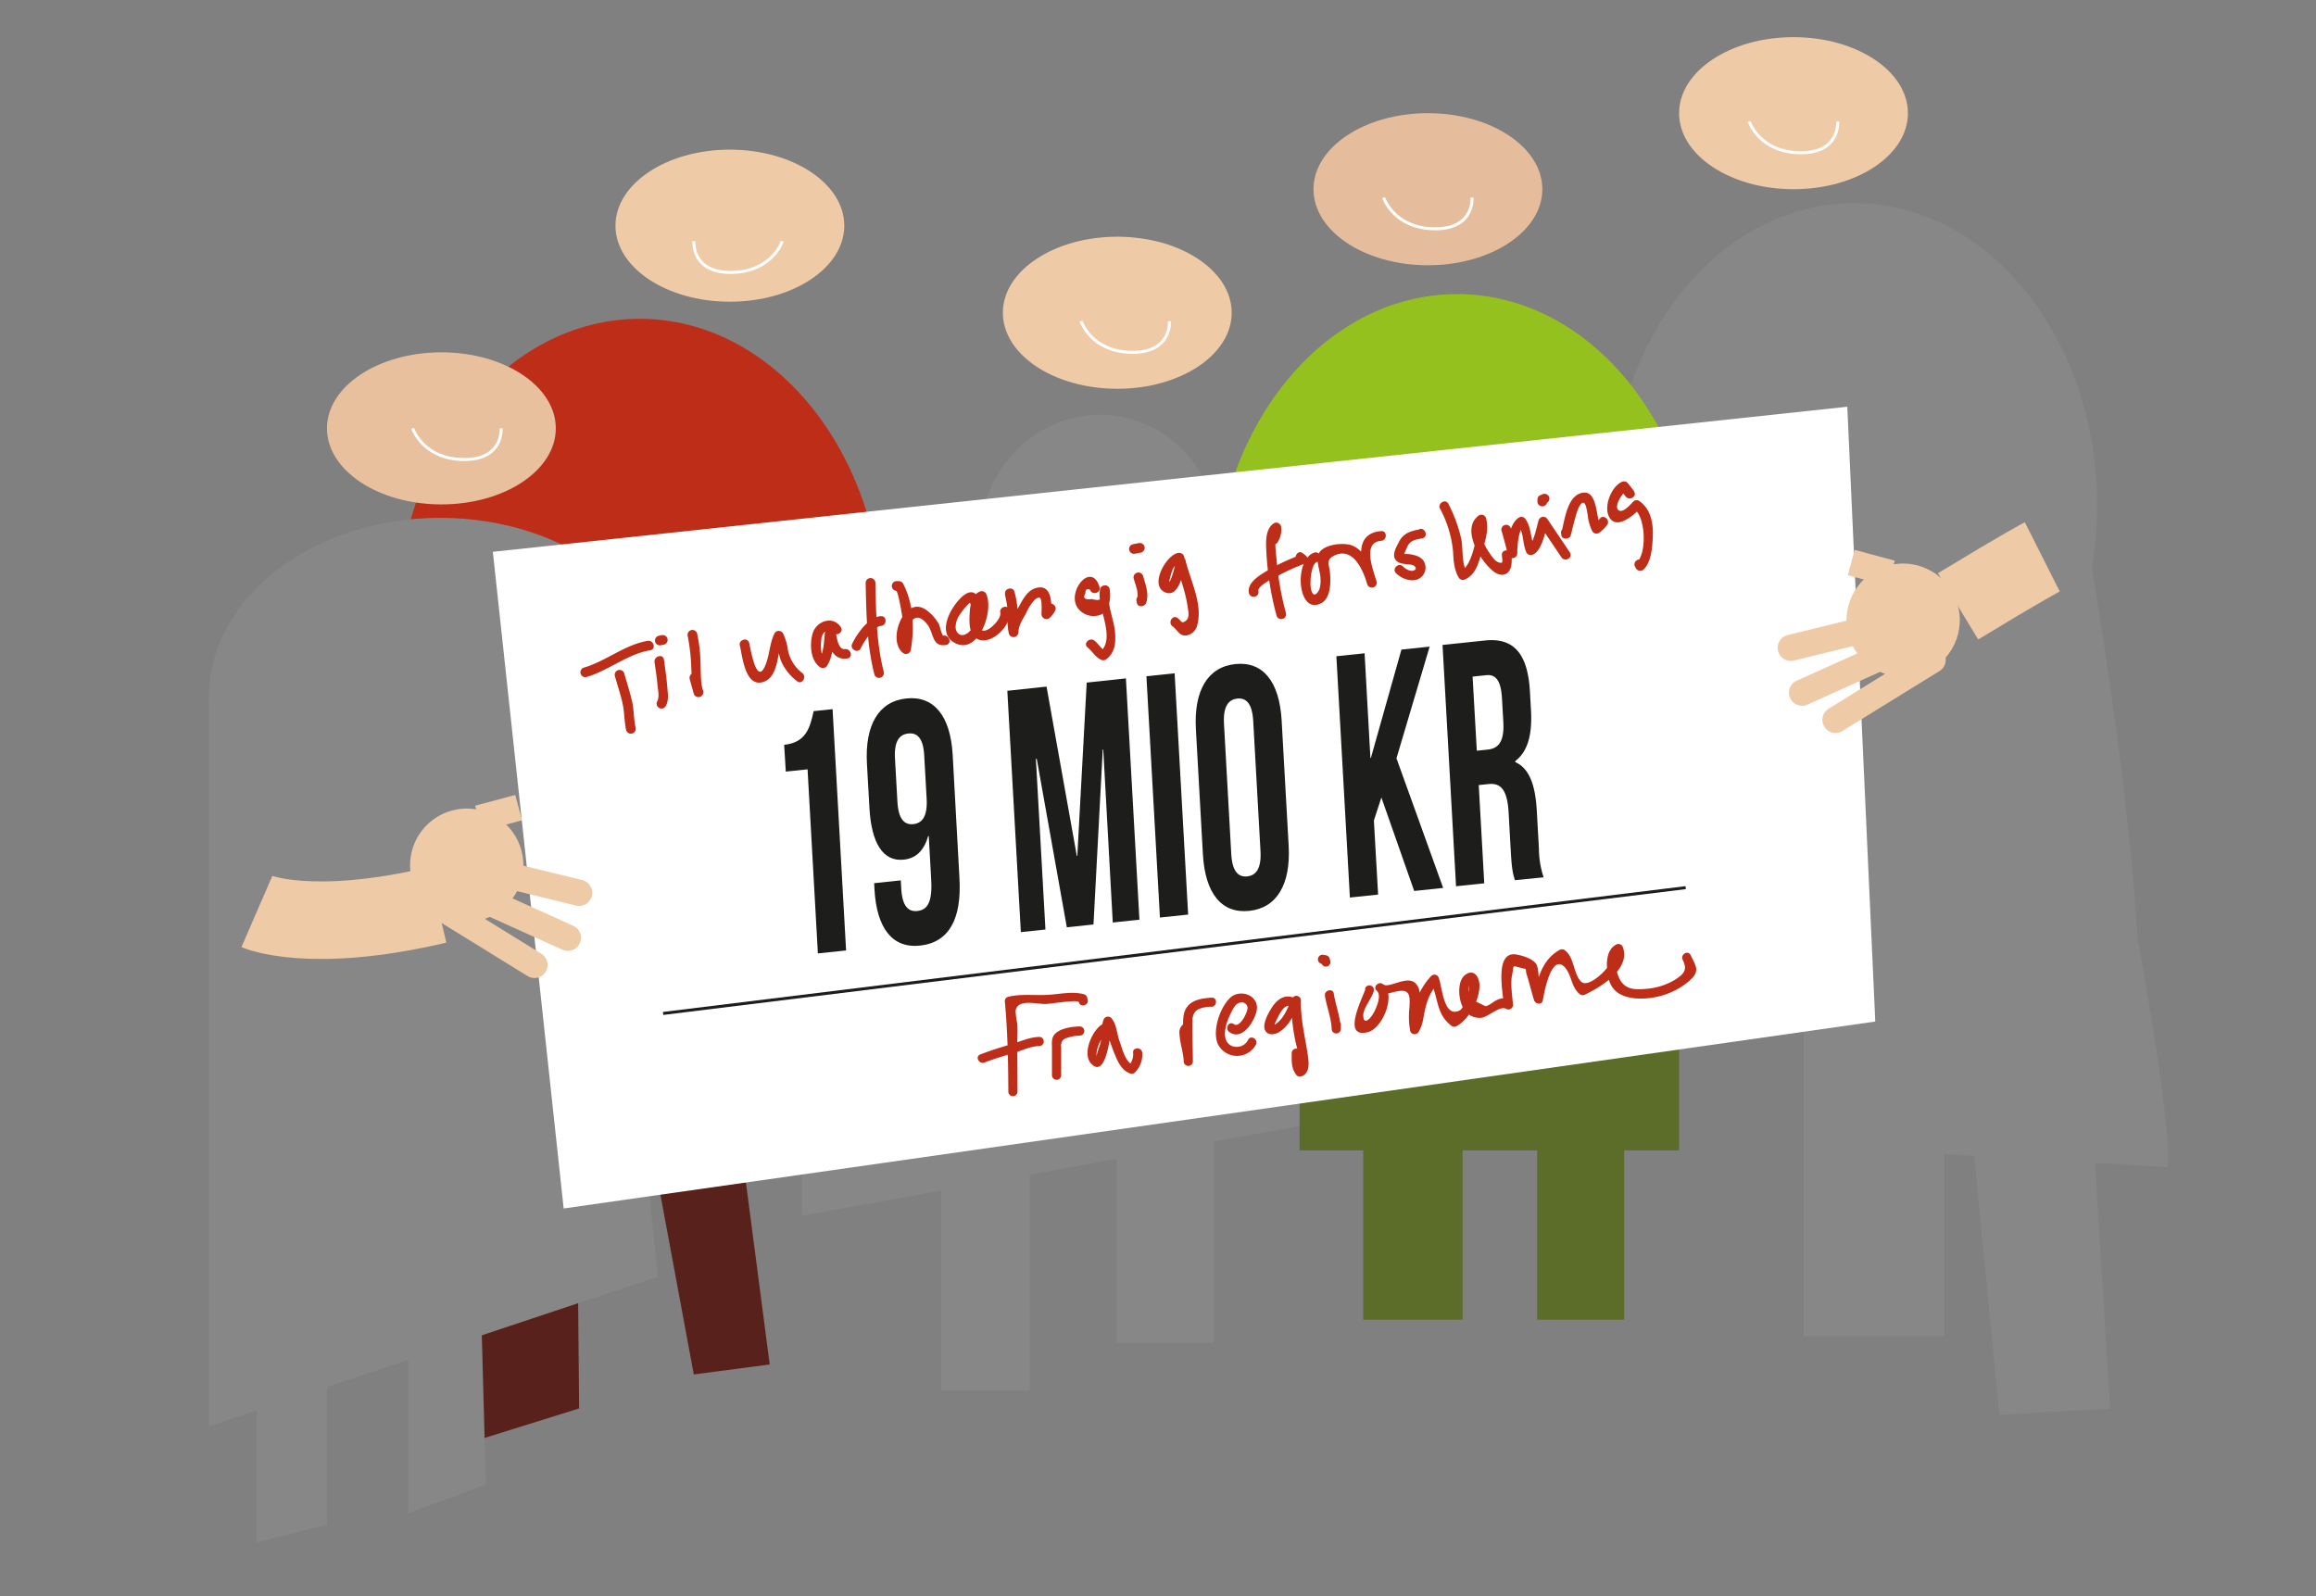 <svg xmlns="http://www.w3.org/2000/svg" viewBox="0 0 550 379.09"><rect x="0" y="0" width="550" height="379.09" fill="#808080" stroke="none"/><defs><style>.cls-1{fill:#59211b;}.cls-2{fill:#878787;}.cls-3{fill:#be2d18;}.cls-4{fill:#95c11f;}.cls-5{fill:#e8c09e;}.cls-12,.cls-13,.cls-14,.cls-15,.cls-6{fill:none;stroke-miterlimit:10;}.cls-6{stroke:#fff;}.cls-12,.cls-6{stroke-width:0.71px;}.cls-7{fill:#efcaa6;}.cls-8{fill:#e5bd9c;}.cls-9{fill:#5c6c29;}.cls-10{fill:#fff;}.cls-11{fill:#1d1d1b;}.cls-12{stroke:#1d1d1b;}.cls-13,.cls-14,.cls-15{stroke:#efcaa6;}.cls-13{stroke-linecap:round;}.cls-13,.cls-14{stroke-width:6.23px;}.cls-15{stroke-width:18.41px;}</style></defs><title>19 mio t forsk SVG</title><g id="Lag_2" data-name="Lag 2"><polygon class="cls-1" points="182.79 324.07 164.76 326.44 154.43 270.77 175.27 266.51 182.79 324.07"/><polygon class="cls-1" points="137.53 334.51 103.55 345.12 103.55 270.77 136.93 270.77 137.53 334.51"/><path class="cls-2" d="M486.05,76.28s23.18,112.47,22.12,167.81-62.54,4.9-82.91-1.47-26.52-41.17-26.52-41.17v-74Z"/><ellipse class="cls-2" cx="440.28" cy="120.03" rx="57.74" ry="71.78"/><ellipse class="cls-3" cx="151.94" cy="147.5" rx="57.74" ry="71.78"/><ellipse class="cls-4" cx="346.02" cy="141.63" rx="57.74" ry="71.78"/><ellipse class="cls-2" cx="104.54" cy="165.49" rx="54.91" ry="42.5"/><polygon class="cls-2" points="156.22 303.21 49.63 338.74 49.63 165.49 142.24 166.66 156.22 303.21"/><ellipse class="cls-5" cx="104.82" cy="101.74" rx="27.17" ry="18.06"/><path class="cls-6" d="M98,101.74s2.37,7.25,12,7.4,9-7.4,9-7.4"/><ellipse class="cls-2" cx="261.16" cy="129.37" rx="28.77" ry="30.88"/><polygon class="cls-2" points="331.89 263.23 190.43 288.73 190.43 137.87 331.89 137.87 331.89 263.23"/><ellipse class="cls-7" cx="265.33" cy="74.28" rx="27.17" ry="18.06"/><path class="cls-6" d="M256.72,76.28s2.37,7.25,12,7.4,9-7.4,9-7.4"/><ellipse class="cls-8" cx="339.1" cy="44.94" rx="27.17" ry="18.06"/><path class="cls-6" d="M328.58,46.94s2.37,7.25,12,7.4,9-7.4,9-7.4"/><ellipse class="cls-7" cx="425.92" cy="26.88" rx="27.17" ry="18.06"/><path class="cls-6" d="M415.41,28.88s2.37,7.25,12,7.4,9-7.4,9-7.4"/><ellipse class="cls-7" cx="173.33" cy="53.6" rx="27.17" ry="18.06"/><path class="cls-6" d="M185.78,57.3s-2.37,7.25-12,7.4-9-7.4-9-7.4"/><polygon class="cls-2" points="77.65 362.11 60.96 366.36 60.96 288.73 77.65 298.38 77.65 362.11"/><polygon class="cls-2" points="115.38 352.55 96.96 359.41 96.96 295.68 113.65 288.73 115.38 352.55"/><polygon class="cls-2" points="461.73 317.34 428.35 317.34 428.35 229.12 461.73 253.6 461.73 317.34"/><polygon class="cls-2" points="501.1 334.51 474.8 336.02 465.41 239.14 494.96 234.4 501.1 334.51"/><rect class="cls-2" x="265.19" y="255.15" width="23.03" height="63.74"/><rect class="cls-2" x="223.51" y="266.51" width="21.05" height="63.74"/><rect class="cls-9" x="323.72" y="249.69" width="23.61" height="63.74"/><rect class="cls-9" x="365.04" y="249.69" width="20.66" height="63.74"/><rect class="cls-9" x="308.63" y="213.41" width="90.12" height="59.81"/><polygon class="cls-10" points="445.34 242.62 133.86 287.02 117.04 131.06 438.69 96.6 445.34 242.62"/><path class="cls-11" d="M186.22,176.9c5.17-.54,6.14-4,7-8l4.5-.47,3.21,57.31-6.7.7-2.45-43.72-5.17.54Z"/><path class="cls-11" d="M227.85,208.59c.54,9.66-2.45,15.25-9.39,16-6.57.69-10.28-4.19-10.79-13.36l-.08-1.47,6.33-.67.11,2c.23,4.09,1.66,5.51,3.79,5.28,2.37-.25,3.63-1.95,3.32-7.43l-.58-10.4h-.12c-1,3.4-2.82,5.32-5.81,5.63-4.93.52-7.69-3.89-8.16-12.32l-.59-10.48c-.51-9.17,2.78-14.79,9.36-15.48s10.46,4.17,11,13.34Zm-7.79-18.86-.58-10.32c-.23-4.09-1.65-5.43-3.78-5.2s-3.39,1.84-3.16,5.93l.58,10.32c.23,4.09,1.66,5.51,3.79,5.28S220.29,193.82,220.06,189.73Z"/><path class="cls-11" d="M255.72,203.28h.12l2.23-41.16,9.31-1,3.21,57.31-6.33.67L262,178h-.12l-2.2,41.57-6.33.67-7.14-40H246l2.27,40.53-5.84.61-3.21-57.31,9.31-1Z"/><path class="cls-11" d="M272.25,160.61l6.7-.7,3.21,57.31-6.7.7Z"/><path class="cls-11" d="M284,173.2c-.51-9.17,2.78-14.79,9.36-15.48s10.46,4.17,11,13.34l1.67,29.8c.51,9.17-2.78,14.79-9.36,15.48s-10.46-4.17-11-13.34Zm8.4,29.67c.23,4.09,1.66,5.51,3.79,5.28s3.38-1.92,3.15-6l-1.73-30.95c-.23-4.09-1.66-5.51-3.79-5.28s-3.38,1.92-3.15,6Z"/><path class="cls-11" d="M328.05,189.41l-1.78,5.46,1,17.6-6.7.7-3.21-57.31,6.7-.7L325.44,180h.12l7.25-25.72,6.7-.7-7.88,26.52,11.09,30.79-6.88.72Z"/><path class="cls-11" d="M359.77,209.05c-.45-1.43-.74-2.31-1-7l-.5-9c-.3-5.32-1.75-7.15-4.79-6.83l-2.31.24,1.31,23.33-6.7.7-3.21-57.31,10.1-1.06c6.94-.73,10.16,3.3,10.66,12.14l.25,4.5c.33,5.9-.86,9.81-3.74,12V181c3.45,1.53,4.79,5.67,5.12,11.65l.5,8.84a21.91,21.91,0,0,0,1.12,6.88ZM349.71,160.7l1,17.6,2.62-.27c2.5-.26,3.93-1.9,3.68-6.48l-.32-5.65c-.23-4.09-1.37-5.79-3.74-5.54Z"/><path class="cls-3" d="M146,160.48c.62,2.25,1.39,4.47,1.88,6.75.44,2.08.35,4.2.85,6.26l2.23-.61-.13-.46a1.16,1.16,0,0,0-2.23.61l.13.46a1.16,1.16,0,0,0,2.23-.61c-.49-2.06-.38-4.19-.85-6.26-.51-2.28-1.26-4.5-1.88-6.75a1.16,1.16,0,0,0-2.23.61Z"/><path class="cls-3" d="M139.21,160.81c5.24-1.49,9.85-5.51,15.21-6.37,1.46-.24.84-2.46-.61-2.23-5.39.87-10,4.88-15.21,6.37a1.16,1.16,0,0,0,.61,2.23Z"/><path class="cls-3" d="M155.44,157.28c.24,1.75.54,3.49.68,5.25.09,1.19.57,3-.06,4.06a1.16,1.16,0,0,0,2,1.17c.83-1.4.53-3,.41-4.55-.17-2.2-.5-4.36-.8-6.55-.2-1.47-2.43-.84-2.23.61Z"/><path class="cls-3" d="M157,153.24l.7-.14a1.17,1.17,0,0,0,.81-1.42,1.18,1.18,0,0,0-1.42-.81l-.7.14a1.17,1.17,0,0,0-.81,1.42,1.18,1.18,0,0,0,1.42.81Z"/><path class="cls-3" d="M163.31,151a48.56,48.56,0,0,1,.87,8.05c.16,1.94,0,3.9.59,5.76a1.16,1.16,0,0,0,2.23-.61l-1-3.61a1.16,1.16,0,0,0-2.23.61l1,3.61,2.23-.61c-.72-2.12-.53-4.89-.66-7.13a35,35,0,0,0-.81-6.69,1.16,1.16,0,0,0-2.23.61Z"/><path class="cls-3" d="M175.71,153.36c.61,2.56,1.26,10.16,5.71,8.55,3.69-1.33,3.08-7.46,4.53-10.33h-2c1,1.81.81,4,1.74,5.86a12.22,12.22,0,0,0,3.63,4.38c1.19.89,2.34-1.11,1.17-2a9.14,9.14,0,0,1-3.36-5.32,12.93,12.93,0,0,0-1.19-4.09,1.16,1.16,0,0,0-2,0c-1.27,2.51-1.15,5.52-2.39,8.05-1.95,4-3.28-4.26-3.63-5.73s-2.57-.83-2.23.61Z"/><path class="cls-3" d="M199.67,148.94c-1.83-2.78-5.74-1.49-6.65,1.41-.78,2.5-.63,6.61,1.82,8.16a1.17,1.17,0,0,0,1.58-.41c1.6-2.56,1.37-5.59,1.87-8.46h-2.23c.58,2.91,1.2,7.33,5.17,6.75,1.47-.22.84-2.44-.61-2.23-1.8.26-2.09-4-2.32-5.13a1.16,1.16,0,0,0-2.23,0c-.46,2.62-.19,5.57-1.64,7.9l1.58-.41c-1.17-.74-1.11-3-1-4.22a3.88,3.88,0,0,1,.47-1.81c.46-.69,1.63-1.24,2.19-.38.81,1.24,2.82.08,2-1.17Z"/><path class="cls-3" d="M205.57,138.35c.17,7.42.25,14.67,2.09,21.89a1.16,1.16,0,0,0,2.23-.61c-1.79-7-1.85-14.09-2-21.28a1.16,1.16,0,0,0-2.31,0Z"/><path class="cls-3" d="M204.38,154a19.72,19.72,0,0,1,2-3.15c.58-.7,1.82-2.14,2.81-2.2,1.48-.09,1.49-2.4,0-2.31s-2.93,1.28-4,2.36a18.71,18.71,0,0,0-2.79,4.14c-.72,1.3,1.28,2.47,2,1.17Z"/><path class="cls-3" d="M212.84,140.38c.41,0,1.24,4.87,1.34,5.51a23.56,23.56,0,0,1-.14,8l1.93-.51c-1.22-1.06-.63-3.39-.11-4.69,1.07-2.66,2.69-2.53,4.38-.35,1.57,2,1,5.36,4.41,4.85,1.47-.22.84-2.44-.61-2.23-.37.06-.89-2.37-1.06-2.7a10.58,10.58,0,0,0-2.38-2.89c-1.41-1.24-3-1.77-4.67-.64-2.71,1.86-4.35,7.87-1.59,10.27a1.17,1.17,0,0,0,1.93-.51c.93-5.13.68-11.2-1.82-15.9a1.15,1.15,0,0,0-1-.57h-.61a1.16,1.16,0,0,0,0,2.31Z"/><path class="cls-3" d="M232.35,141.94c-1.69-3.14-4.6.29-5.78,2-1.73,2.5-3.32,6.69,0,8.66,5.71,3.36,9.63-7.65,7.58-11.63a1.16,1.16,0,0,0-1.3-.53c-2.2.79-2.49,3.45-2.59,5.49-.08,1.86-.19,4.73,1.73,5.78,3.38,1.85,8.52-3.44,7.79-6.77-.32-1.45-2.55-.84-2.23.61s-3,4.91-4.4,4.14c-1.16-.63-.92-6.58.3-7l-1.3-.53c1.15,2.24-.55,7.62-3,8.55-1.2.46-2.11-.4-2.22-1.66a5.36,5.36,0,0,1,1-3.07,17.18,17.18,0,0,1,2.35-2.84c.7,1.31,2.7.15,2-1.17Z"/><path class="cls-3" d="M238.63,141.21a20,20,0,0,1,.69,5.18,14.26,14.26,0,0,0,.26,4.1,1.16,1.16,0,0,0,2.27-.31c.08-1.76,1-3.07,1.83-4.54a10.8,10.8,0,0,1,2.12-3.26c1.26-1,1.44-.22,1.54,1,.07.83,0,1.66,0,2.49a1.17,1.17,0,0,0,2,.82,6.55,6.55,0,0,0,1.21-1.6c.71-1.31-1.28-2.47-2-1.17a2.93,2.93,0,0,1-.85,1.13l2,.82c0-2.28.23-7.05-3.4-6.28-2,.42-3.1,2.23-4,3.87-1.21,2.19-2.57,4.15-2.69,6.72l2.27-.31c-.43-1.59-.1-3.22-.2-4.84a24.87,24.87,0,0,0-.75-4.44c-.35-1.44-2.58-.83-2.23.61Z"/><path class="cls-3" d="M261.12,139.42c-1.93-6.19-7.8,1-5.25,4.88a4.66,4.66,0,0,0,5.71,1.62c2-1.07,2.27-4.07,1.92-6.06-.2-1.15-2-1.06-2.23,0-1.05,4.24,4,11.72-.08,15l1.4-.18c-1.09-.54-1.74-1.79-2.67-2.52-1.16-.91-2.8.71-1.63,1.63s1.73,2.19,3.14,2.88a1.22,1.22,0,0,0,1.4-.18c1.89-1.5,2.14-3.66,2-5.95-.14-3.16-2.12-7.06-1.37-10.05h-2.23c.34,1.94.23,2.34-1.94,1.79q-2.53.32-1.52-1.36-.08-1.32,1.09-.87c.44,1.42,2.67.81,2.23-.61Z"/><path class="cls-3" d="M269.21,137.36c.47,1.68,1.33,3.44.76,5.19h2.23l-.08-.44c-.25-1.46-2.48-.84-2.23.61l.08.44c.21,1.2,1.9,1,2.23,0,.72-2.2-.17-4.3-.76-6.42a1.16,1.16,0,0,0-2.23.61Z"/><path class="cls-3" d="M269.59,131.5l1.4-.27a1.17,1.17,0,0,0,.81-1.42,1.18,1.18,0,0,0-1.42-.81l-1.4.27a1.17,1.17,0,0,0-.81,1.42,1.18,1.18,0,0,0,1.42.81Z"/><path class="cls-3" d="M279.81,131.3c-2.84.5-6.82,7.52-3.3,9.3s4.61-5,5-7h-2.23c.81,3.45,2.23,6.77,2.72,10.29.16,1.17.64,2.81-.42,3.57s-1,0-1.94-.69c-1.22-.86-2.37,1.14-1.17,2s1.54,2.31,3.26,2.16a3.22,3.22,0,0,0,2.63-2.61c1.29-4.94-1.76-10.66-2.85-15.33a1.16,1.16,0,0,0-2.23,0,21.6,21.6,0,0,1-1.11,4.27c-.58,1.41-.61,1.16-.25-.23s.82-3.17,2.52-3.47c1.46-.26.84-2.48-.61-2.23Z"/><path class="cls-3" d="M303.48,128.67a5.5,5.5,0,0,0,.77-3.39,1.17,1.17,0,0,0-1.74-1c-2.23,1.47-1.86,5-1.75,7.31a72.56,72.56,0,0,0,2.41,14.69l2.23-.61-.27-1a1.16,1.16,0,0,0-2.23.61l.27,1a1.16,1.16,0,0,0,2.23-.61,70.14,70.14,0,0,1-2.22-12.52c-.1-1.44-.87-6,.5-6.87l-1.74-1-.46,2.23c-.67,1.32,1.33,2.5,2,1.17Z"/><path class="cls-3" d="M312.12,131.24c-5,1.69-4,15.06,1.67,12,2.28-1.22,2.24-5,2.06-7.17-.16-1.9-1.07-3.08.94-4.08,4.63-2.32,7,3.68,7.91,6.81a1.16,1.16,0,0,0,2.23-.61c-.75-2.69-3.59-9.37,1.06-9.74,1.47-.12,1.48-2.43,0-2.31-7,.57-4.55,8.14-3.29,12.67l2.23-.61c-.92-3.05-2.41-7-5.51-8.5-2-1-6.85-.52-8.16,1.6-1,1.66.36,4.39.33,6.24a6.52,6.52,0,0,1-.26,2.41c-.61,1.38-1.72,2.16-2.08-.62-.18-1.36.17-5.41,1.48-5.85s.8-2.7-.61-2.23Z"/><path class="cls-3" d="M298.85,140.38c-.35-1.27,4.14-3.37,5-3.82a47.52,47.52,0,0,1,5.82-2.62,1.17,1.17,0,0,0,.28-2.11l-.6-.46c-1.19-.89-2.34,1.11-1.17,2l.6.46.28-2.11a47.91,47.91,0,0,0-8.12,3.82c-1.78,1.06-5,2.93-4.31,5.46a1.16,1.16,0,0,0,2.23-.61Z"/><path class="cls-3" d="M337.12,125.72c-2.09.43-3.79.86-4.84,2.88-.63,1.22-1.9,3.25-.75,4.5,1,1.08,2.64.74,3.91,1.11.68.2,1.23,1,.23,1.31-.8.27-2-.45-2.51-1-1.06-1-2.7.59-1.63,1.63,1.27,1.25,3.44,2.11,5.19,1.42a3,3,0,0,0,1.28-4.46c-.87-1.19-3-1.58-4.4-1.53-.24,0-.47-.34-.3,0s.18-.16.27-.33c.27-.5.46-1.06.72-1.57.73-1.42,2-1.53,3.46-1.82s.84-2.52-.61-2.23Z"/><path class="cls-3" d="M342,120.84a26.89,26.89,0,0,1,3.06,10c.14,2.28.19,4.3,1.35,6.33a1.16,1.16,0,0,0,1.3.53c2.35-.93,3.18-3.18,3.85-5.47.87-2.93,2.16-6.08,1.35-9.14a1.16,1.16,0,0,0-1.7-.69c-3.91,2.87-.54,9,1.8,11.69,1,1.16,2.85,3.08,4.59,2.21,1.54-.77,1.44-3,1.37-4.47s-2.38-1.49-2.31,0c.06,1.26.59,2.38-1.11,1.58-.76-.36-1.69-1.89-2.09-2.46-.92-1.33-2.87-5.24-1.08-6.56l-1.7-.69c.57,2.15-1,10.74-3.59,11.77l1.3.53c-1.42-2.47-.84-5.52-1.42-8.23a35.52,35.52,0,0,0-3-8.09c-.65-1.34-2.64-.17-2,1.17Z"/><path class="cls-3" d="M356.58,126c.52,1.91,1.09,3.8,1.47,5.74.26,1.31,2.25,1,2.27-.31,0-1.42.22-5.71,1.6-6.55l-1.4-.18c1.41,1.81,1,4.54,2,6.57a1.19,1.19,0,0,0,1.58.41c2.08-.92,2.91-5.55,3.5-7.49l-2.11.28,5.32,7.9c.83,1.23,2.83.07,2-1.17l-5.32-7.9a1.17,1.17,0,0,0-2.11.28c-.4,1.31-1.16,5.55-2.44,6.11l1.58.41c-1.22-2.31-.73-4.88-2.4-7a1.16,1.16,0,0,0-1.4-.18c-2.37,1.44-2.69,6.06-2.74,8.54l2.27-.31c-.38-1.94-.95-3.83-1.47-5.74a1.16,1.16,0,0,0-2.23.61Z"/><path class="cls-3" d="M367.42,119.2v-.55l-.57,1,.53-.23a1.16,1.16,0,0,0,.41-1.58,1.18,1.18,0,0,0-1.58-.41l-.53.23a1.13,1.13,0,0,0-.57,1v.55a1.16,1.16,0,0,0,2.31,0Z"/><path class="cls-3" d="M370.73,126.67l.06.44c.16,1.18,2,1,2.23,0,.33-1.23.59-2.47.95-3.69.26-.87.86-3.63,1.89-4,.78-.26,1,2.07,1.17,2.75a11.71,11.71,0,0,0,1.1,4,1.17,1.17,0,0,0,1.58.41,8.48,8.48,0,0,0,1.86-1.8c1-1.12-.66-2.76-1.63-1.63a6.78,6.78,0,0,1-1.39,1.44l1.58.41c-1.22-2-.62-9.1-4.73-7.87-3.31,1-3.86,6.61-4.61,9.38H373l-.06-.44c-.2-1.47-2.42-.84-2.23.61Z"/><path class="cls-3" d="M388.05,116.66c-.52-.71-1-1.34-1.56-2a1.17,1.17,0,0,0-1.4-.18c-2.48,1.16-4.42,6-2.83,8.51,1.81,2.84,5.83-.72,7.24-2.25l-1.4.18c2.66,1.81,3.08,10.29.62,12.69l1.81.23-.25-.42a1.16,1.16,0,0,0-2,1.17l.25.42a1.17,1.17,0,0,0,1.81.23c1.89-1.84,2.07-5.54,2.17-8,.12-3.11-.55-6.45-3.26-8.28a1.16,1.16,0,0,0-1.4.18c-.71.77-2.28,2.56-3.29,2.14-1.66-.7.9-4.41,1.67-4.77l-1.4-.18,1.2,1.56c.87,1.18,2.88,0,2-1.17Z"/><path class="cls-3" d="M313.77,228.89l.65.11-.76-.76.16.57a1.09,1.09,0,0,0,2.1-.58l-.16-.57a1.07,1.07,0,0,0-.76-.76l-.65-.11a1.12,1.12,0,0,0-1.34.76,1.1,1.1,0,0,0,.76,1.34Z"/><path class="cls-3" d="M258.3,237.48l-.12-.58a1.08,1.08,0,0,0-.76-.76c-2.86-.77-5.71,0-8.6.14-3.16.19-6.29-.29-9.4.46a1.09,1.09,0,0,0-.8,1c.68,7.24.81,14.31.84,21.62a1.09,1.09,0,0,0,2.17,0v-1.92a1.09,1.09,0,0,0-2.17,0v1.92h2.17q0-5.57-.05-11.15c0-1.69.11-3.43,0-5.11a23.23,23.23,0,0,1-.42-3c.52-3,5-1.56,7.2-1.65.95,0,7.71-1.12,7.86-.43.29,1.37,2.39.79,2.1-.58Z"/><path class="cls-3" d="M233.85,252.33a67.31,67.31,0,0,1,6.68-2.14c2.1-.65,4.12-1.71,6.36-1.75a1.09,1.09,0,0,0,0-2.17c-2.47.05-4.62,1.12-6.94,1.83a72.62,72.62,0,0,0-7.2,2.36c-1.28.55-.18,2.42,1.1,1.88Z"/><path class="cls-3" d="M249.82,248.61l0,6.85H252c0-2.37-.43-5.13,0-7.46.17-1,.68-1.3,1.75-1.6a10,10,0,0,1,2.76-.44,1.09,1.09,0,0,0,0-2.17c-1.86,0-5.12.43-6.26,2.13-.6.9-.43,2.12-.42,3.14,0,2.14,0,4.27,0,6.41a1.09,1.09,0,0,0,2.17,0l0-6.85a1.09,1.09,0,0,0-2.17,0Z"/><path class="cls-3" d="M263.94,244.33l-.18-.62a1.11,1.11,0,0,0-1.6-.65c-2.64,1.12-5.35,7.23-3,9.59,3.9,4,4.65-8.91,5-9.87l-1.82.48c.42.46.34,1.31.51,1.89.23.79.5,1.55.78,2.32.43,1.17.84,2.37,1.34,3.51.71,1.64,1.68,3.43,3.5,4a1.07,1.07,0,0,0,1.06-.28,6,6,0,0,0,1.73-4.67c-.13-1.38-2.3-1.39-2.17,0a4,4,0,0,1-1.09,3.13l1.06-.28c-1.83-.53-2.61-4.05-3.18-5.56-.66-1.77-.71-4.14-2-5.56a1.1,1.1,0,0,0-1.82.48c-.66,1.8-.3,3.69-.74,5.53-.2.86-1,2.63-.85,3.19-.42-1.48,1.17-5.29,2.83-6l-1.6-.65.18.62a1.09,1.09,0,0,0,2.1-.58Z"/><path class="cls-3" d="M281.82,242.85a2.44,2.44,0,0,0-1.71,2.76c.1,2.21.92,4.29,1,6.57a1.09,1.09,0,0,0,2.17,0c0-2.75-.15-5.49-.12-8.24,0-1.51-.19-3.19,1.24-4.14a7.06,7.06,0,0,1,3.33-.68c1.39-.09,1.4-2.27,0-2.17-2.41.16-5.21.55-6.29,3-.65,1.52-.46,3.37-.46,5,0,2.4.1,4.81.12,7.21h2.17c0-.56-1-7.18-.84-7.23,1.3-.48.74-2.59-.58-2.1Z"/><path class="cls-3" d="M292,245.15c3,2.11,5.89-2.55,6.42-5.07.77-3.7-4-5.39-6.39-3s-4.23,7.9-2.76,11a5.1,5.1,0,0,0,9,0c.6-1.26-1.28-2.36-1.88-1.1-1.06,2.24-4.67,2.29-5.35-.32-.54-2.05.57-4.74,1.51-6.52.44-.83.92-1.82,1.92-2a1.35,1.35,0,0,1,1.76,1.57c-.17,1.1-1.87,4.46-3.17,3.55s-2.24,1.08-1.1,1.88Z"/><path class="cls-3" d="M307.45,237.07c-2.18-1.08-4.06.19-5.32,2.09-.79,1.19-2.42,4-1.72,5.49s2.55,1.08,3.69.26c2.47-1.77,3.24-4.34,4.59-6.91l-2-.55a43.38,43.38,0,0,0,1,10.09c.17.81,1.6,5.68.67,6l1.23.5c-.9-1.34-.7-2.59-.67-4a1.09,1.09,0,0,0-2.17,0c0,2-.15,3.46,1,5.13a1.11,1.11,0,0,0,1.23.5c2.17-.7,1.86-3.3,1.59-5.13-.65-4.4-1.75-8.52-1.63-13a1.1,1.1,0,0,0-2-.55c-1.14,2.17-1.82,4.69-3.92,6.18-.66.47-.26.62-.3.24s.55-1.36.76-1.8c.49-1,1.62-3.26,3-2.57s2.35-1.26,1.1-1.88Z"/><path class="cls-3" d="M314.65,236.55c.43,2.66,1.51,5.2,1.6,7.92a1.09,1.09,0,0,0,2.17,0v-1.2a1.09,1.09,0,0,0-2.17,0v1.2h2.17c-.1-2.92-1.22-5.63-1.68-8.49-.22-1.38-2.32-.79-2.1.58Z"/><path class="cls-3" d="M324.25,234.91c-.49,1.78-5.89,11.88.63,10.22,3.41-.87,6.66-8.68,3.71-11.24l-1.54,1.54c1.38,1.17,3.24.28,4.82,0,3.07-.59,3,1.27,2.83,3.95a19.63,19.63,0,0,0,.18,5.46,1.1,1.1,0,0,0,2,.26,9.29,9.29,0,0,0,1.17-3.49c.61-3.24,1.16-5.49,3.46-8.14l-1.71-.22c1.85,3.84,1.19,7.67,5,10.47a1.07,1.07,0,0,0,1.1,0c3-1.68,5.55-6.31,5.44-9.81-.06-2-1.42-3.93-3.47-2.3s-1.48,6.61,0,8.41a4.36,4.36,0,0,0,3.91,1.71c1.6-.16,4.49-3,5.88-2.12a1.09,1.09,0,0,0,1.64-.94c-.16-2.21-.66-5-.2-7.2.51-2.38-.14-2.14,1.9-1.65s1,.06,1.62,1.83c.29.82,1.65,6.05,1.63,5.64.08,1.14,1.92,1.57,2.14.29.42-2.48,2.17-11.4,5.33-7.71,1.53,1.79,1.42,4.57,3.37,6.19a1.14,1.14,0,0,0,1.32.17c3.82-1.86,10.82-6.08,9-11.24a1.11,1.11,0,0,0-1.6-.65c-2.61,1.36-2.4,5.25-1.87,7.78.71,3.36,3.06,4.65,6.4,5a17.86,17.86,0,0,0,12.66-4c2.8-2.39,1.87-3.42.48-6.28-.61-1.26-2.49-.16-1.88,1.1,1.14,2.35.47,3.29-1.89,4.8a15.65,15.65,0,0,1-6.58,2.1c-3.39.35-6.05.17-7.12-4-.3-1.17-.31-4.08.89-4.71l-1.6-.65c1,2.91-5.75,9.43-7.7,7.76s-1.63-5.64-3.88-7.47a1.14,1.14,0,0,0-1.32-.17c-4.18,2.3-5.36,6.9-6.11,11.31l2.14.29a13.85,13.85,0,0,0-.79-3.38c-.35-1.2-.12-4-.92-5-.93-1.19-3.29-1.9-4.61-2.12-5.26-.87-3.19,9-3,11.87l1.64-.94a3.09,3.09,0,0,0-3.11-.18c-.82.27-2.07,1.5-2.89,1.52l-3.83-1.86a6.84,6.84,0,0,1,0-3,6.16,6.16,0,0,1-.22,1.72c-.19.62-1.11,3.65-2,4.11-4,2.15-4.22-6.06-5.11-7.91a1.09,1.09,0,0,0-1.71-.22,15.82,15.82,0,0,0-3.26,5.17c-.77,2.24-.45,4.85-1.71,6.9l2,.26c-.58-2.79,1.66-8.78-1-10.81-2-1.55-6.2,1.49-7.41.46-1.06-.9-2.6.62-1.54,1.54,1.26,1.09-.16,4.16-.74,5.22s-2.31,3.23-2.47.77c-.12-1.81,2-4.12,2.5-5.94a1.09,1.09,0,0,0-2.1-.58Z"/><line class="cls-12" x1="157.47" y1="240.7" x2="400.31" y2="210.82"/><circle class="cls-7" cx="110.84" cy="205.49" r="13.45" transform="translate(-115.48 262.85) rotate(-75.88)"/><line class="cls-13" x1="137.53" y1="212.05" x2="114.83" y2="206.5"/><line class="cls-13" x1="109.4" y1="211.23" x2="134.85" y2="222.72"/><line class="cls-13" x1="103.84" y1="214.92" x2="126.92" y2="229.17"/><line class="cls-14" x1="113.65" y1="194.37" x2="123.17" y2="191.81"/><circle class="cls-7" cx="451.96" cy="147.29" r="13.45" transform="translate(-22.28 114.72) rotate(-14.12)"/><line class="cls-13" x1="425.27" y1="153.86" x2="447.97" y2="148.3"/><line class="cls-13" x1="453.4" y1="153.03" x2="427.95" y2="164.52"/><line class="cls-13" x1="458.96" y1="156.72" x2="435.89" y2="170.97"/><line class="cls-14" x1="449.16" y1="136.17" x2="439.63" y2="133.61"/><path class="cls-15" d="M61,216.5s12.77,5.54,42.88-1.58"/><path class="cls-15" d="M485,132.26s-3.85,1.94-20,11.75"/><path class="cls-2" d="M498,173l9.61,49.71s8.29,45,7.22,54.47l-69.81-4,16.69-47Z"/></g></svg>